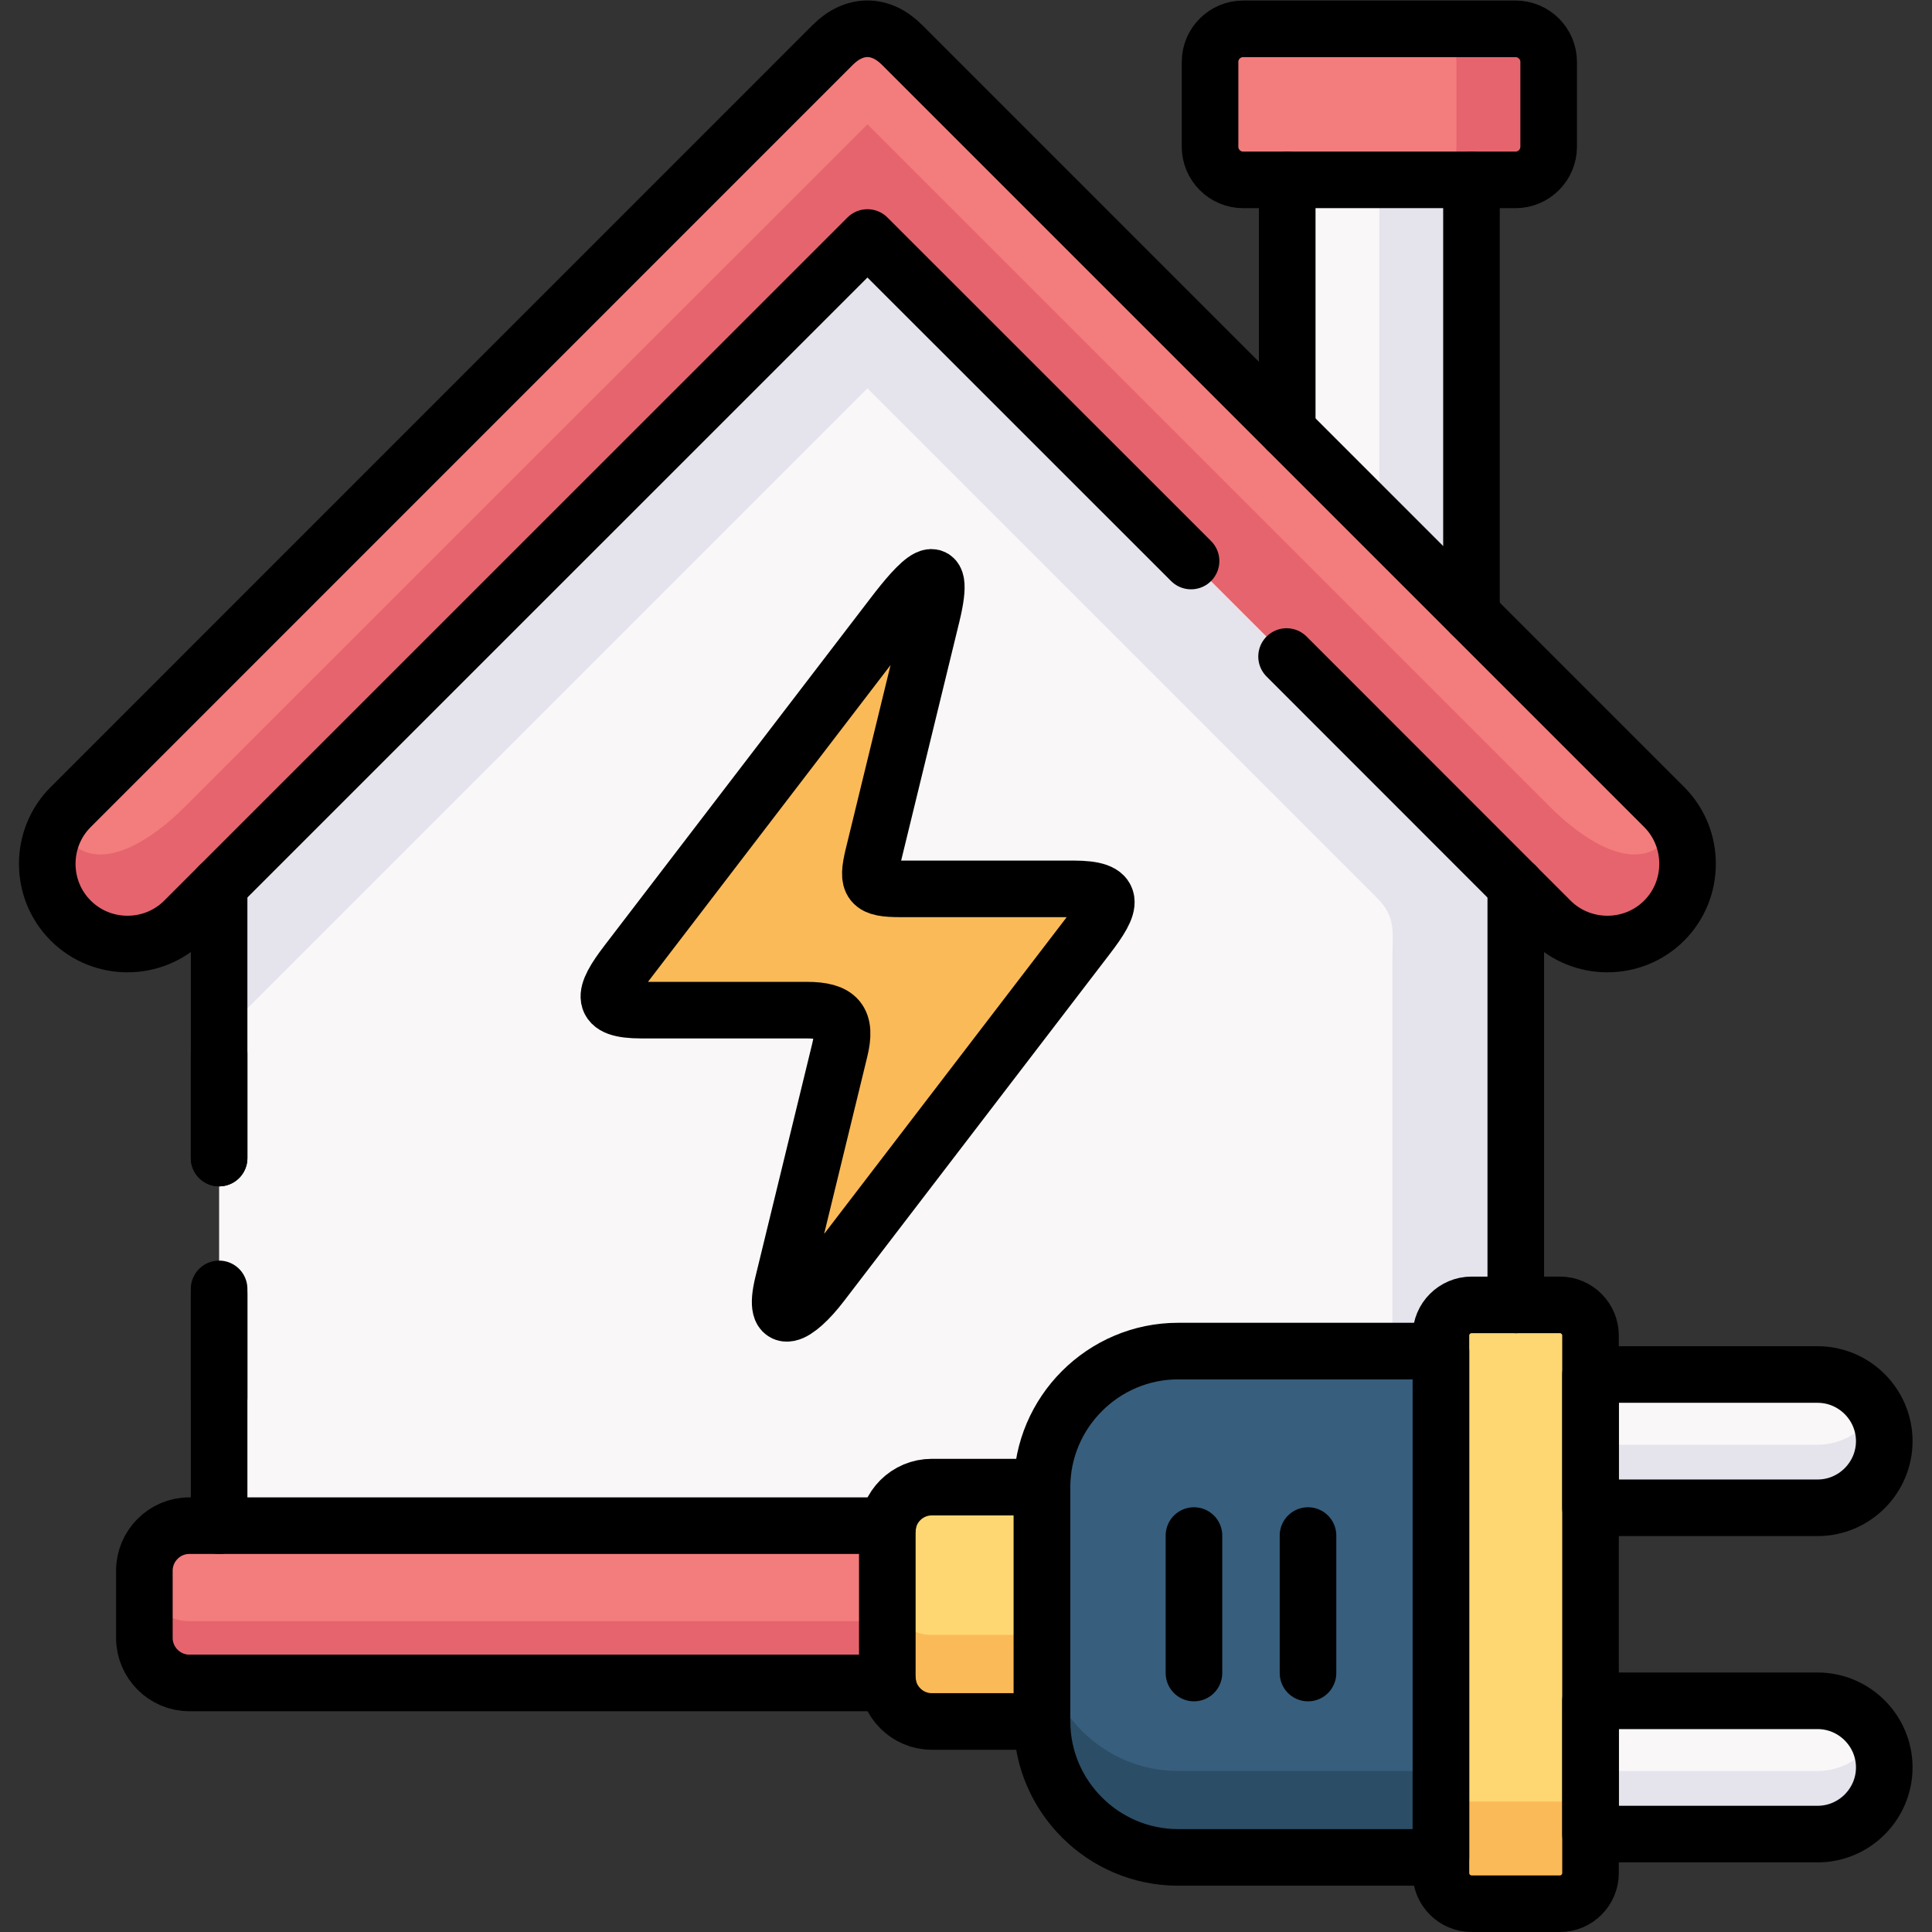 <?xml version="1.0" encoding="UTF-8" standalone="no"?>
<!-- Created with Inkscape (http://www.inkscape.org/) -->

<svg
   version="1.1"
   id="svg4305"
   xml:space="preserve"
   width="682.667"
   height="682.667"
   viewBox="0 0 682.667 682.667"
   xmlns="http://www.w3.org/2000/svg"
   xmlns:svg="http://www.w3.org/2000/svg"><rect x="0" y="0" width="682.667" height="682.667" fill="#333333" stroke="none"/><defs
     id="defs4309"><clipPath
       clipPathUnits="userSpaceOnUse"
       id="clipPath4323"><path
         d="M 0,512 H 512 V 0 H 0 Z"
         id="path4321" /></clipPath></defs><g
     id="g4311"
     transform="matrix(1.333,0,0,-1.333,0,682.667)"><g
       id="g4313"
       transform="translate(229.94,479.168)"><path
         d="m 0,0 -171.859,-201.832 v -169.626 l 177.129,-20.843 111.511,7.477 55.078,71.89 v 111.102 z"
         style="fill:#f9f7f8;fill-opacity:1;fill-rule:evenodd;stroke:none"
         id="path4315" /></g><g
       id="g4317"><g
         id="g4319"
         clip-path="url(#clipPath4323)"><g
           id="g4325"
           transform="translate(238.712,276.511)"><path
             d="M 0,0 C -8.066,0 -9.037,1.354 -7.242,8.802 L 8.302,72.567 c 4.209,17.339 -3.651,8.655 -10.274,-0.029 l -70.475,-92.026 c -6.623,-8.626 -7.477,-12.659 3.739,-12.659 h 43.774 c 8.419,0 10.745,-2.767 8.802,-10.686 l -15.072,-61.88 c -2.915,-12.07 3.65,-8.626 10.274,0.029 l 70.474,92.026 C 56.168,-4.003 57.434,0 45.806,0 Z"
             style="fill:#fbba58;fill-opacity:1;fill-rule:evenodd;stroke:none"
             id="path4327" /></g><g
           id="g4329"
           transform="translate(341.215,464.449)"><path
             d="m 0,0 v -66.326 l 17.545,-33.118 31.293,-15.721 V 0 L 22.461,7.389 Z"
             style="fill:#f9f7f8;fill-opacity:1;fill-rule:evenodd;stroke:none"
             id="path4331" /></g><g
           id="g4333"
           transform="translate(401.74,504.485)"><path
             d="m 0,0 h -72.211 c -4.829,0 -8.773,-3.945 -8.773,-8.743 v -22.521 c 0,-4.828 3.944,-8.773 8.773,-8.773 H -60.525 -11.687 0 c 4.828,0 8.772,3.945 8.772,8.773 V -8.743 C 8.772,-3.945 4.828,0 0,0"
             style="fill:#f37c7c;fill-opacity:1;fill-rule:evenodd;stroke:none"
             id="path4335" /></g><g
           id="g4337"
           transform="translate(235.327,107.71)"><path
             d="m 0,0 h -177.246 -7.919 c -6.535,0 -11.893,-5.358 -11.893,-11.922 v -17.841 c 0,-6.535 5.358,-11.922 11.893,-11.922 H 0 C 6.477,-34.355 7.33,-9.891 0,0"
             style="fill:#f37c7c;fill-opacity:1;fill-rule:evenodd;stroke:none"
             id="path4339" /></g><g
           id="g4341"
           transform="translate(246.984,117.925)"><path
             d="m 0,0 c -5.946,0 -10.921,-4.475 -11.657,-10.215 -0.059,-0.501 -0.118,-1.001 -0.118,-1.531 V -50.37 c 0,-0.5 0.059,-1.03 0.118,-1.53 0.736,-5.741 5.711,-10.216 11.657,-10.216 H 29.232 L 35.09,-33.383 29.232,0 Z"
             style="fill:#ffd772;fill-opacity:1;fill-rule:evenodd;stroke:none"
             id="path4343" /></g><g
           id="g4345"
           transform="translate(312.278,153.987)"><path
             d="m 0,0 c -19.812,0 -36.062,-16.221 -36.062,-36.063 v -62.115 c 0,-19.813 16.221,-36.033 36.062,-36.033 H 69.68 L 82.927,-71.801 69.68,0 Z"
             style="fill:#375e7d;fill-opacity:1;fill-rule:evenodd;stroke:none"
             id="path4347" /></g><g
           id="g4349"
           transform="translate(481.812,147.776)"><path
             d="m 0,0 h -60.201 l -8.566,-16.515 8.566,-18.812 H 0 c 9.714,0 17.663,7.949 17.663,17.663 C 17.663,-7.949 9.714,0 0,0"
             style="fill:#f9f7f8;fill-opacity:1;fill-rule:evenodd;stroke:none"
             id="path4351" /></g><g
           id="g4353"
           transform="translate(481.812,61.285)"><path
             d="m 0,0 h -60.201 l -9.715,-17.251 9.715,-18.076 H 0 c 9.714,0 17.663,7.949 17.663,17.664 C 17.663,-7.949 9.714,0 0,0"
             style="fill:#f9f7f8;fill-opacity:1;fill-rule:evenodd;stroke:none"
             id="path4355" /></g><g
           id="g4357"
           transform="translate(390.053,349.284)"><path
             d="M 0,0 V 115.165 H -12.747 -24.434 V 24.434 Z"
             style="fill:#e5e4ec;fill-opacity:1;fill-rule:evenodd;stroke:none"
             id="path4359" /></g><g
           id="g4361"
           transform="translate(410.513,473.221)"><path
             d="m 0,0 v 22.521 c 0,4.798 -3.945,8.743 -8.772,8.743 h -24.434 c 4.828,0 8.772,-3.945 8.772,-8.743 V 0 c 0,-4.828 -3.944,-8.772 -8.772,-8.772 h 12.747 11.687 C -3.945,-8.772 0,-4.828 0,0"
             style="fill:#e6646e;fill-opacity:1;fill-rule:evenodd;stroke:none"
             id="path4363" /></g><g
           id="g4365"
           transform="translate(276.216,55.809)"><path
             d="m 0,0 v 22.786 0.147 h -29.232 c -5.946,0 -10.921,4.474 -11.657,10.215 -0.059,0.471 -0.089,0.972 -0.118,1.442 V 11.746 c 0,-0.5 0.059,-1.001 0.118,-1.531 C -40.153,4.475 -35.178,0 -29.232,0 Z"
             style="fill:#fbba58;fill-opacity:1;fill-rule:evenodd;stroke:none"
             id="path4367" /></g><g
           id="g4369"
           transform="translate(381.957,42.679)"><path
             d="m 0,0 h -69.68 c -19.782,0 -35.973,16.162 -36.061,35.916 V 13.13 c 0,-19.813 16.22,-36.033 36.061,-36.033 H 0 v 18.694 0.088 z"
             style="fill:#2b4d66;fill-opacity:1;fill-rule:evenodd;stroke:none"
             id="path4371" /></g><g
           id="g4373"
           transform="translate(381.957,15.625)"><path
             d="m 0,0 v 142.484 c 0,4.474 3.65,8.125 8.125,8.125 h 23.433 c 4.445,0 8.095,-3.651 8.095,-8.125 V 0 c 0,-4.475 -3.65,-8.125 -8.095,-8.125 H 8.125 C 3.65,-8.125 0,-4.475 0,0"
             style="fill:#ffd772;fill-opacity:1;fill-rule:evenodd;stroke:none"
             id="path4375" /></g><g
           id="g4377"
           transform="translate(413.515,34.584)"><path
             d="m 0,0 h -23.433 c -4.445,0 -8.066,3.592 -8.125,8.037 v -4.062 -0.089 -18.694 -4.15 c 0,-4.475 3.651,-8.125 8.125,-8.125 H 0 c 4.445,0 8.096,3.65 8.096,8.125 V -8.625 8.096 C 8.096,3.65 4.445,0 0,0"
             style="fill:#fbba58;fill-opacity:1;fill-rule:evenodd;stroke:none"
             id="path4379" /></g><g
           id="g4381"
           transform="translate(481.812,129.17)"><path
             d="M 0,0 H -60.201 V -16.721 H 0 c 9.714,0 17.663,7.948 17.663,17.663 0,3.032 -0.766,5.888 -2.12,8.361 C 12.541,3.798 6.682,0 0,0"
             style="fill:#e5e4ec;fill-opacity:1;fill-rule:evenodd;stroke:none"
             id="path4383" /></g><g
           id="g4385"
           transform="translate(481.812,42.679)"><path
             d="M 0,0 H -60.201 V -16.721 H 0 c 9.714,0 17.663,7.949 17.663,17.663 0,3.033 -0.766,5.888 -2.12,8.361 C 12.541,3.798 6.682,0 0,0"
             style="fill:#e5e4ec;fill-opacity:1;fill-rule:evenodd;stroke:none"
             id="path4387" /></g><g
           id="g4389"
           transform="translate(401.799,277.336)"><path
             d="M 0,0 -171.859,171.834 -343.718,0 V -40.007 L -171.859,131.856 -36.768,-3.238 c 5.152,-5.152 4.062,-9.097 4.062,-16.515 v -103.596 h 12.865 v 4.122 c 0,4.475 3.65,8.125 8.125,8.125 H 0 v 71.095 z"
             style="fill:#e5e4ec;fill-opacity:1;fill-rule:evenodd;stroke:none"
             id="path4391" /></g><g
           id="g4393"
           transform="translate(341.215,398.123)"><path
             d="m 0,0 -102.091,102.094 c -5.711,5.711 -12.658,5.711 -18.398,0 L -322.463,-99.915 c -8.302,-8.273 -8.302,-21.844 0,-30.116 8.272,-8.272 21.813,-8.272 30.085,0 l 9.244,9.244 171.859,171.834 171.858,-171.834 9.215,-9.244 c 8.301,-8.272 21.843,-8.272 30.115,0 8.272,8.272 8.272,21.843 0,30.116 l -51.075,51.076 z"
             style="fill:#f37c7c;fill-opacity:1;fill-rule:evenodd;stroke:none"
             id="path4395" /></g><g
           id="g4397"
           transform="translate(48.837,298.09)"><path
             d="m 0,0 c -8.272,-8.272 -21.813,-17.516 -30.085,-9.214 -1.443,1.413 -2.621,2.973 -3.533,4.651 -4.504,-8.096 -3.326,-18.576 3.533,-25.436 8.272,-8.272 21.813,-8.272 30.085,0 l 9.244,9.245 171.859,171.834 171.858,-171.834 9.215,-9.245 c 8.301,-8.272 21.843,-8.272 30.115,0 6.859,6.86 8.036,17.34 3.532,25.436 -0.942,-1.678 -2.119,-3.238 -3.532,-4.651 -8.272,-8.302 -21.814,0.942 -30.115,9.214 L 181.103,181.078 9.244,9.244 Z"
             style="fill:#e6646e;fill-opacity:1;fill-rule:evenodd;stroke:none"
             id="path4399" /></g><g
           id="g4401"
           transform="translate(235.209,82.392)"><path
             d="m 0,0 h -185.135 c -6.035,0 -11.069,4.534 -11.805,10.363 V -4.445 c 0,-6.535 5.357,-11.923 11.893,-11.923 H 0.118 C 0.059,-15.838 0,-15.337 0,-14.837 Z"
             style="fill:#e6646e;fill-opacity:1;fill-rule:evenodd;stroke:none"
             id="path4403" /></g><g
           id="g4405"
           transform="translate(341.039,338.097)"><path
             d="m 0,0 69.974,-70.005 c 8.301,-8.272 21.843,-8.272 30.115,0 8.272,8.272 8.272,21.843 0,30.116 L -101.915,162.12 c -5.71,5.711 -12.658,5.711 -18.398,0 L -322.287,-39.889 c -8.301,-8.273 -8.301,-21.844 0,-30.116 8.272,-8.272 21.813,-8.272 30.085,0 l 181.103,181.078 85.782,-85.756"
             style="fill:none;stroke:#000000;stroke-width:15;stroke-linecap:round;stroke-linejoin:round;stroke-miterlimit:10;stroke-dasharray:none;stroke-opacity:1"
             id="path4407" /></g><g
           id="g4409"
           transform="translate(341.215,464.449)"><path
             d="m 0,0 v -66.326 m 48.838,-48.839 V 0"
             style="fill:none;stroke:#000000;stroke-width:15;stroke-linecap:round;stroke-linejoin:round;stroke-miterlimit:10;stroke-dasharray:none;stroke-opacity:1"
             id="path4411" /></g><g
           id="g4413"
           transform="translate(329.529,464.449)"><path
             d="m 0,0 h 72.211 c 4.828,0 8.773,3.945 8.773,8.772 v 22.521 c 0,4.799 -3.945,8.744 -8.773,8.744 H 0 c -4.828,0 -8.772,-3.945 -8.772,-8.744 V 8.772 C -8.772,3.945 -4.828,0 0,0 Z"
             style="fill:none;stroke:#000000;stroke-width:15;stroke-linecap:round;stroke-linejoin:round;stroke-miterlimit:10;stroke-dasharray:none;stroke-opacity:1"
             id="path4415" /></g><g
           id="g4417"
           transform="translate(213.779,244.364)"><path
             d="m 0,0 h -43.774 c -11.216,0 -10.363,4.033 -3.739,12.659 l 70.474,92.026 c 6.624,8.684 14.484,17.368 10.274,0.029 L 17.692,40.949 c -1.796,-7.448 -0.824,-8.802 7.242,-8.802 h 45.805 c 11.628,0 10.363,-4.003 3.739,-12.658 L 4.003,-72.537 C -2.62,-81.192 -9.185,-84.636 -6.271,-72.566 l 15.073,61.88 C 10.745,-2.767 8.419,0 0,0 Z"
             style="fill:none;stroke:#000000;stroke-width:15;stroke-linecap:round;stroke-linejoin:round;stroke-miterlimit:10;stroke-dasharray:none;stroke-opacity:1"
             id="path4419" /></g><g
           id="g4421"
           transform="translate(381.957,19.776)"><path
             d="m 0,0 v 134.211 h -69.68 c -19.811,0 -36.061,-16.22 -36.061,-36.062 V 36.033 C -105.741,16.221 -89.521,0 -69.68,0 Z"
             style="fill:none;stroke:#000000;stroke-width:15;stroke-linecap:round;stroke-linejoin:round;stroke-miterlimit:10;stroke-dasharray:none;stroke-opacity:1"
             id="path4423" /></g><g
           id="g4425"
           transform="translate(276.216,55.809)"><path
             d="m 0,0 v 62.116 h -29.232 c -6.476,0 -11.775,-5.27 -11.775,-11.746 V 11.746 C -41.007,5.299 -35.708,0 -29.232,0 Z"
             style="fill:none;stroke:#000000;stroke-width:15;stroke-linecap:round;stroke-linejoin:round;stroke-miterlimit:10;stroke-dasharray:none;stroke-opacity:1"
             id="path4427" /></g><g
           id="g4429"
           transform="translate(235.327,66.024)"><path
             d="m 0,0 h -185.165 c -6.535,0 -11.893,5.387 -11.893,11.922 v 17.841 c 0,6.564 5.358,11.922 11.893,11.922 H 0"
             style="fill:none;stroke:#000000;stroke-width:15;stroke-linecap:round;stroke-linejoin:round;stroke-miterlimit:10;stroke-dasharray:none;stroke-opacity:1"
             id="path4431" /></g><g
           id="g4433"
           transform="translate(421.611,147.776)"><path
             d="m 0,0 v -35.327 h 60.201 c 9.714,0 17.662,7.949 17.662,17.663 C 77.863,-7.949 69.915,0 60.201,0 Z"
             style="fill:none;stroke:#000000;stroke-width:15;stroke-linecap:round;stroke-linejoin:round;stroke-miterlimit:10;stroke-dasharray:none;stroke-opacity:1"
             id="path4435" /></g><g
           id="g4437"
           transform="translate(381.957,15.625)"><path
             d="m 0,0 v 142.484 c 0,4.474 3.65,8.125 8.125,8.125 h 23.433 c 4.445,0 8.095,-3.651 8.095,-8.125 V 0 c 0,-4.475 -3.65,-8.125 -8.095,-8.125 H 8.125 C 3.65,-8.125 0,-4.475 0,0 Z"
             style="fill:none;stroke:#000000;stroke-width:15;stroke-linecap:round;stroke-linejoin:round;stroke-miterlimit:10;stroke-dasharray:none;stroke-opacity:1"
             id="path4439" /></g><g
           id="g4441"
           transform="translate(58.081,205.152)"><path
             d="M 0,0 V 72.184 M 0,-97.442 v 62.763 M 343.718,72.184 V -38.918"
             style="fill:none;stroke:#000000;stroke-width:15;stroke-linecap:round;stroke-linejoin:round;stroke-miterlimit:10;stroke-dasharray:none;stroke-opacity:1"
             id="path4443" /></g><g
           id="g4445"
           transform="translate(421.611,25.958)"><path
             d="m 0,0 v 35.327 h 60.201 c 9.714,0 17.662,-7.949 17.662,-17.663 C 77.863,7.949 69.915,0 60.201,0 Z"
             style="fill:none;stroke:#000000;stroke-width:15;stroke-linecap:round;stroke-linejoin:round;stroke-miterlimit:10;stroke-dasharray:none;stroke-opacity:1"
             id="path4447" /></g><g
           id="g4449"
           transform="translate(316.488,105.089)"><path
             d="M 0,0 V -36.445"
             style="fill:none;stroke:#000000;stroke-width:15;stroke-linecap:round;stroke-linejoin:round;stroke-miterlimit:10;stroke-dasharray:none;stroke-opacity:1"
             id="path4451" /></g><g
           id="g4453"
           transform="translate(346.721,105.089)"><path
             d="M 0,0 V -36.445"
             style="fill:none;stroke:#000000;stroke-width:15;stroke-linecap:round;stroke-linejoin:round;stroke-miterlimit:10;stroke-dasharray:none;stroke-opacity:1"
             id="path4455" /></g><g
           id="g4457"
           transform="translate(58.081,169.178)"><path
             d="M 0,0 V -27.672"
             style="fill:none;stroke:#000000;stroke-width:15;stroke-linecap:round;stroke-linejoin:round;stroke-miterlimit:10;stroke-dasharray:none;stroke-opacity:1"
             id="path4459" /></g><g
           id="g4461"
           transform="translate(58.081,232.795)"><path
             d="M 0,0 V -27.643"
             style="fill:none;stroke:#000000;stroke-width:15;stroke-linecap:round;stroke-linejoin:round;stroke-miterlimit:10;stroke-dasharray:none;stroke-opacity:1"
             id="path4463" /></g></g></g></g></svg>
